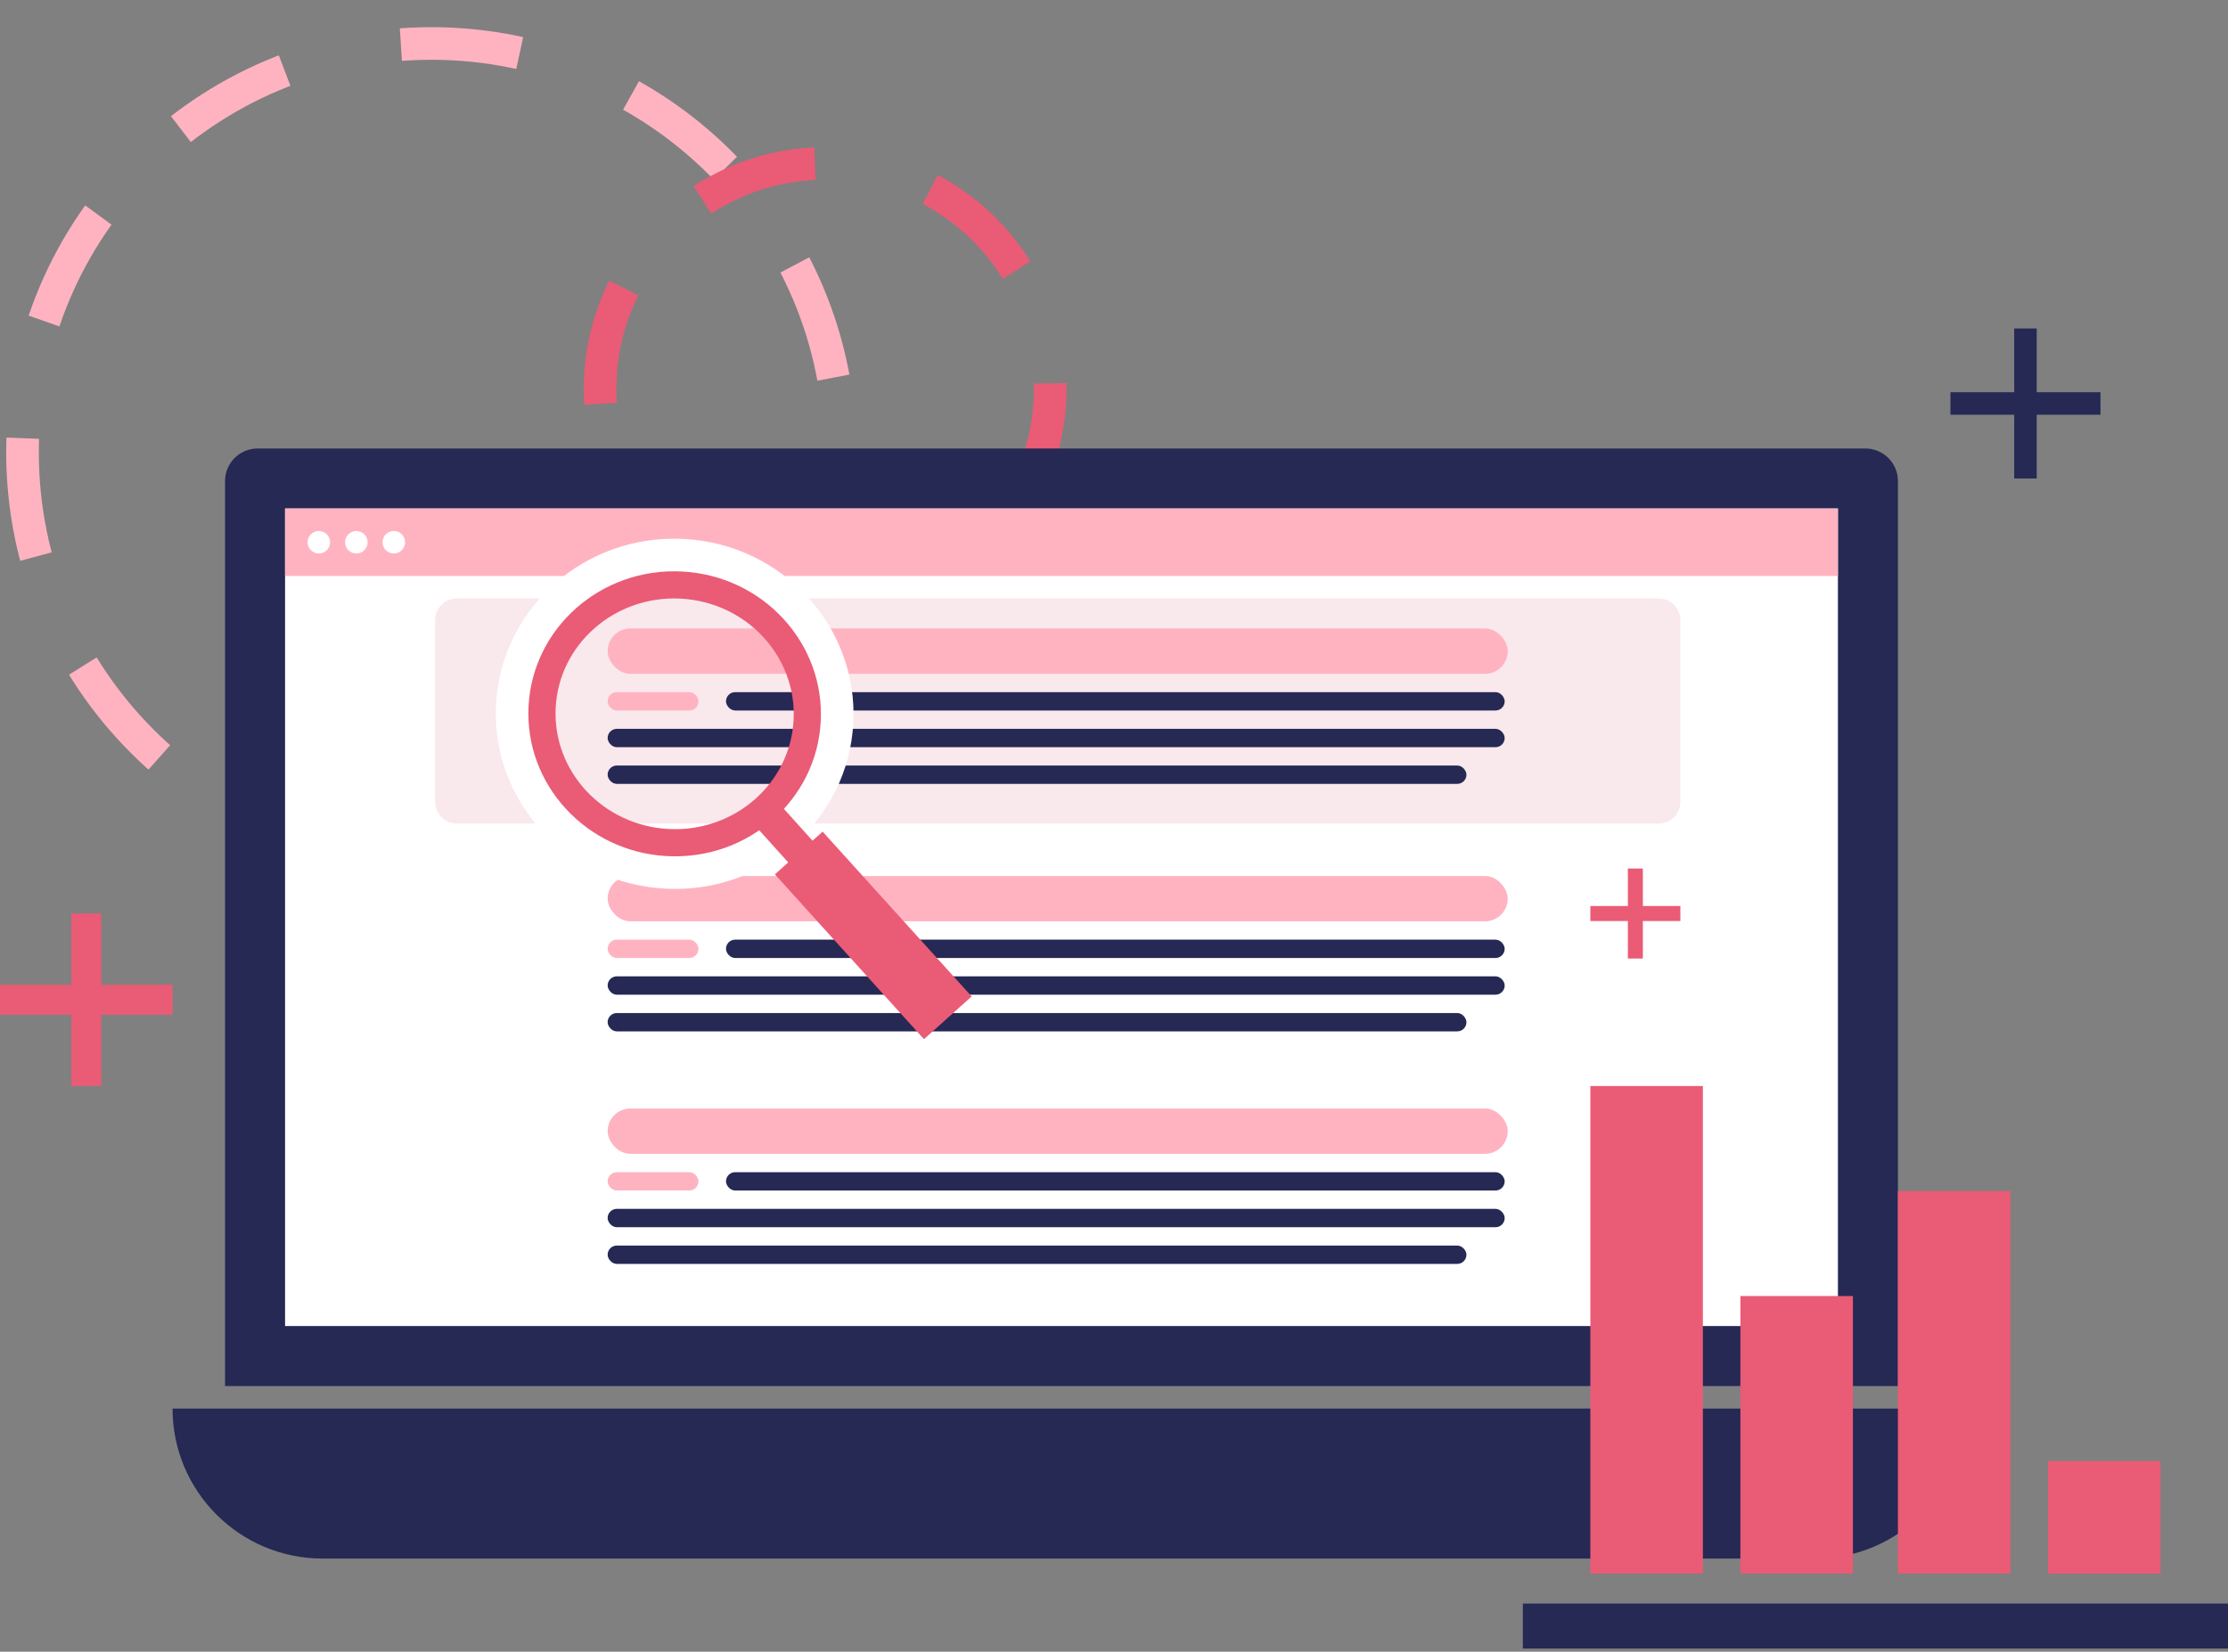<?xml version="1.0" encoding="UTF-8"?>
<svg width="205px" height="152px" viewBox="0 0 205 152" version="1.1" xmlns="http://www.w3.org/2000/svg" xmlns:xlink="http://www.w3.org/1999/xlink">
    <rect x="0" y="0" width="205" height="152" fill="#808080" stroke="none"/>
    <title>cro copy 2</title>
    <defs>
        <ellipse id="path-1" cx="62.074" cy="61.69" rx="13.46" ry="13.114"></ellipse>
    </defs>
    <g id="🖍-Icons" stroke="none" stroke-width="1" fill="none" fill-rule="evenodd">
        <g id="-services:-working-and-bitmap-finals" transform="translate(-348, -1458)">
            <g id="Group-Copy-2" transform="translate(348, 1462)">
                <g id="circles-rotate" transform="translate(2.071, 0)" stroke-dasharray="11" stroke-width="3">
                    <path d="M37.618,75.236 C58.394,75.236 75.236,58.394 75.236,37.618 C75.236,16.842 58.394,0 37.618,0 C16.842,0 0,16.842 0,37.618 C0,58.394 16.842,75.236 37.618,75.236 Z" id="circles-2" stroke="#FFB3C1"></path>
                    <path d="M73.855,52.458 C85.291,52.458 94.562,43.187 94.562,31.751 C94.562,20.315 85.291,11.044 73.855,11.044 C62.419,11.044 53.148,20.315 53.148,31.751 C53.148,43.187 62.419,52.458 73.855,52.458 Z" id="circles-1" stroke="#EA5B76"></path>
                </g>
                <path d="M23.707,37.273 L171.63,37.273 C173.286,37.273 174.63,38.616 174.63,40.273 L174.63,123.552 L174.63,123.552 L20.707,123.552 L20.707,40.273 C20.707,38.616 22.05,37.273 23.707,37.273 Z" id="Rectangle-Copy-13" fill="#252954"></path>
                <path d="M15.875,125.623 L180.842,125.623 C180.842,133.247 174.661,139.428 167.037,139.428 L29.68,139.428 C22.056,139.428 15.875,133.247 15.875,125.623 L15.875,125.623 L15.875,125.623 Z" id="Rectangle-Copy-16" fill="#252954"></path>
                <rect id="Rectangle-Copy-17" fill="#FFFFFF" x="26.229" y="42.795" width="142.879" height="75.236"></rect>
                <path d="M42.034,51.077 L152.613,51.077 C153.717,51.077 154.613,51.973 154.613,53.077 L154.613,69.785 C154.613,70.889 153.717,71.785 152.613,71.785 L42.034,71.785 C40.929,71.785 40.034,70.889 40.034,69.785 L40.034,53.077 C40.034,51.973 40.929,51.077 42.034,51.077 Z" id="Rectangle-Copy-18" fill="#F9E8EC"></path>
                <rect id="Rectangle-Copy-8" fill="#FFB3C1" x="55.909" y="76.616" width="82.818" height="4.169" rx="2.084"></rect>
                <rect id="Rectangle-Copy-10" fill="#FFB3C1" x="55.909" y="82.473" width="8.358" height="1.688" rx="0.844"></rect>
                <rect id="Rectangle-Copy-11" fill="#252954" x="66.799" y="82.473" width="71.647" height="1.688" rx="0.844"></rect>
                <rect id="Rectangle-Copy-12" fill="#252954" x="55.909" y="85.85" width="82.538" height="1.688" rx="0.844"></rect>
                <rect id="Rectangle-Copy-15" fill="#252954" x="55.909" y="89.227" width="79.019" height="1.688" rx="0.844"></rect>
                <rect id="Rectangle-Copy-8" fill="#FFB3C1" x="55.909" y="98.013" width="82.818" height="4.169" rx="2.084"></rect>
                <rect id="Rectangle-Copy-10" fill="#FFB3C1" x="55.909" y="103.871" width="8.358" height="1.688" rx="0.844"></rect>
                <rect id="Rectangle-Copy-11" fill="#252954" x="66.799" y="103.871" width="71.647" height="1.688" rx="0.844"></rect>
                <rect id="Rectangle-Copy-12" fill="#252954" x="55.909" y="107.248" width="82.538" height="1.688" rx="0.844"></rect>
                <rect id="Rectangle-Copy-15" fill="#252954" x="55.909" y="110.624" width="79.019" height="1.688" rx="0.844"></rect>
                <rect id="Rectangle-Copy-8" fill="#FFB3C1" x="55.909" y="53.838" width="82.818" height="4.169" rx="2.084"></rect>
                <rect id="Rectangle-Copy-10" fill="#FFB3C1" x="55.909" y="59.696" width="8.358" height="1.688" rx="0.844"></rect>
                <rect id="Rectangle-Copy-11" fill="#252954" x="66.799" y="59.696" width="71.647" height="1.688" rx="0.844"></rect>
                <rect id="Rectangle-Copy-12" fill="#252954" x="55.909" y="63.073" width="82.538" height="1.688" rx="0.844"></rect>
                <rect id="Rectangle-Copy-15" fill="#252954" x="55.909" y="66.449" width="79.019" height="1.688" rx="0.844"></rect>
                <rect id="Rectangle-Copy-19" fill="#FFB3C1" x="26.229" y="42.795" width="142.879" height="6.212"></rect>
                <circle id="Oval-Copy-5" fill="#FFFFFF" cx="29.335" cy="45.901" r="1.035"></circle>
                <circle id="Oval-Copy-6" fill="#FFFFFF" cx="32.786" cy="45.901" r="1.035"></circle>
                <circle id="Oval-Copy-7" fill="#FFFFFF" cx="36.237" cy="45.901" r="1.035"></circle>
                <g id="Oval" transform="translate(62.074, 61.69) rotate(3) translate(-62.074, -61.69) ">
                    <use stroke="#EA5B76" stroke-width="5" xlink:href="#path-1"></use>
                    <ellipse stroke="#FFFFFF" stroke-width="3" cx="62.074" cy="61.69" rx="14.96" ry="14.614"></ellipse>
                </g>
                <polygon id="Rectangle" stroke="#EA5B76" stroke-width="2" fill="#EA5B76" transform="translate(80.352, 82.082) rotate(-42) translate(-80.352, -82.082) " points="78.386 72.853 82.279 72.863 82.318 91.311 78.425 91.301"></polygon>
                <line x1="74.225" y1="74.822" x2="70.774" y2="71.371" id="Path-6-Copy-2" stroke="#EA5B76" stroke-width="3" transform="translate(72.5, 73.097) rotate(3) translate(-72.5, -73.097) "></line>
                <rect id="Rectangle-Copy-4" fill="#EA5B76" x="149.781" y="75.926" width="1.38" height="8.283"></rect>
                <polygon id="Rectangle-Copy-5" fill="#EA5B76" transform="translate(150.471, 80.067) rotate(-270) translate(-150.471, -80.067) " points="149.781 75.926 151.162 75.926 151.162 84.209 149.781 84.209"></polygon>
                <rect id="Rectangle-Copy-4" fill="#EA5B76" x="6.557" y="80.067" width="2.761" height="15.875"></rect>
                <polygon id="Rectangle-Copy-5" fill="#EA5B76" transform="translate(7.938, 88.005) rotate(-270) translate(-7.938, -88.005) " points="6.557 80.067 9.318 80.067 9.318 95.943 6.557 95.943"></polygon>
                <rect id="2" fill="#252954" x="185.328" y="26.229" width="2.071" height="13.805"></rect>
                <polygon id="2" fill="#252954" transform="translate(186.364, 33.131) rotate(-270) translate(-186.364, -33.131) " points="185.328 26.229 187.399 26.229 187.399 40.034 185.328 40.034"></polygon>
                <rect id="2" fill="#252954" x="140.118" y="143.569" width="64.882" height="4.141"></rect>
                <rect id="2" fill="#EA5B76" x="146.33" y="95.943" width="10.354" height="44.865"></rect>
                <rect id="2" fill="#EA5B76" x="160.135" y="115.269" width="10.354" height="25.539"></rect>
                <rect id="1" fill="#EA5B76" x="174.63" y="105.606" width="10.354" height="35.202"></rect>
                <rect id="1" fill="#EA5B76" x="188.434" y="130.455" width="10.354" height="10.354"></rect>
            </g>
        </g>
    </g>
</svg>